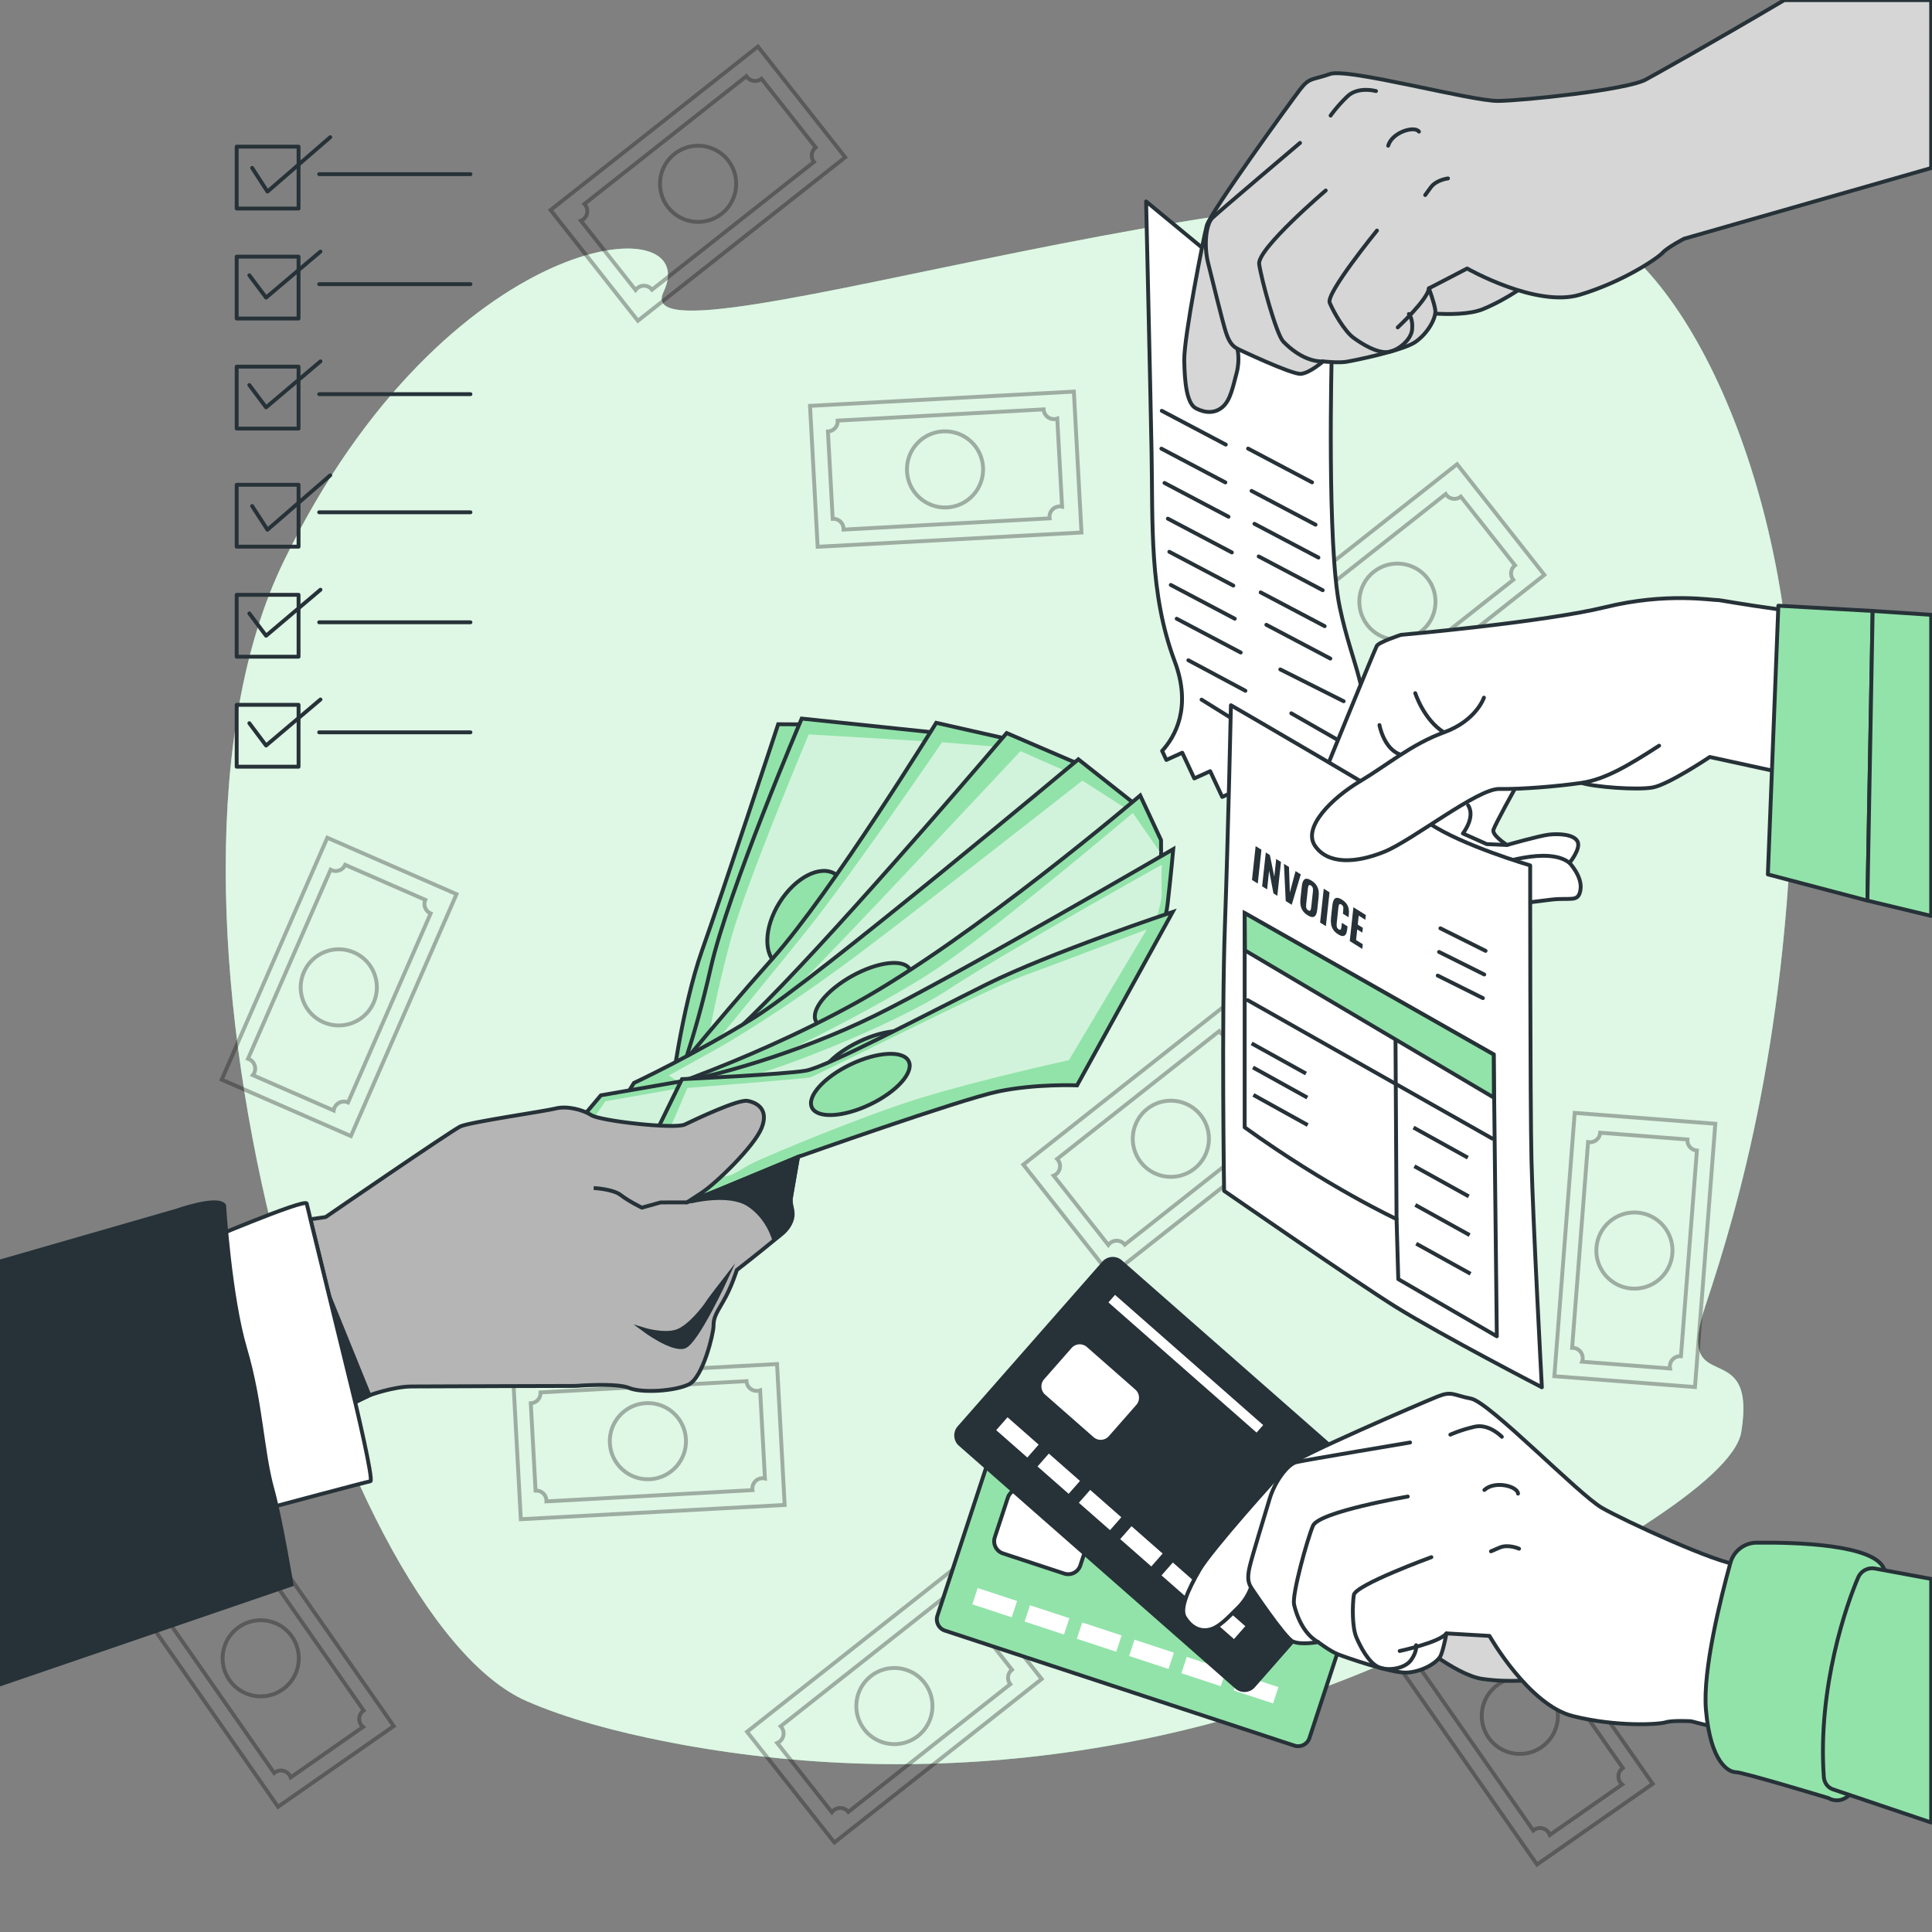 <svg xmlns="http://www.w3.org/2000/svg" xmlns:xlink="http://www.w3.org/1999/xlink" x="0px" y="0px" viewBox="0 0 500 500" style="enable-background:new 0 0 500 500;" xml:space="preserve"><rect x="0" y="0" width="500" height="500" fill="#808080" stroke="none"/><g id="Background_Simple">	<g>		<path style="fill:#92E3A9;" d="M136.399,440.298c10.24,4.438,22.819,7.864,36.362,10.508   c68.012,13.275,138.538,3.363,200.653-27.354c37.763-18.675,75.185-40.175,77.236-52.894c4.201-26.047-17.645-7.562-9.243-32.77   s21.846-70.581,22.687-141.161c0.84-70.581-28.568-131.078-56.296-139.48c-57.137-26.048-247.032,41.172-236.108,18.485   c10.923-22.687-56.296-16.805-98.309,69.74S85.984,418.452,136.399,440.298z"></path>		<path style="opacity:0.7;fill:#FFFFFF;" d="M136.399,440.298c10.24,4.438,22.819,7.864,36.362,10.508   c68.012,13.275,138.538,3.363,200.653-27.354c37.763-18.675,75.185-40.175,77.236-52.894c4.201-26.047-17.645-7.562-9.243-32.77   s21.846-70.581,22.687-141.161c0.84-70.581-28.568-131.078-56.296-139.48c-57.137-26.048-247.032,41.172-236.108,18.485   c10.923-22.687-56.296-16.805-98.309,69.74S85.984,418.452,136.399,440.298z"></path>	</g></g><g id="Money">	<g>		<g style="opacity:0.3;">							<rect x="69.423" y="221.356" transform="matrix(0.916 0.4 -0.4 0.916 109.663 -13.726)" style="fill:none;stroke:#000000;stroke-linecap:round;stroke-miterlimit:10;" width="36.503" height="68.348"></rect>			<path style="fill:none;stroke:#000000;stroke-linecap:round;stroke-miterlimit:10;" d="M85.814,225.201    c-0.085-0.037-0.167-0.079-0.247-0.123l-21.382,48.926c0.087,0.028,0.173,0.06,0.258,0.097c1.354,0.592,1.973,2.17,1.381,3.524    c-0.101,0.231-0.232,0.438-0.384,0.624l20.915,9.14c0.033-0.238,0.096-0.475,0.197-0.706c0.592-1.354,2.17-1.973,3.524-1.381    l21.37-48.9c-1.354-0.592-1.973-2.17-1.381-3.524l-20.728-9.058C88.747,225.175,87.169,225.793,85.814,225.201z M91.622,246.497    c4.989,2.18,7.266,7.992,5.086,12.981c-2.18,4.989-7.992,7.266-12.981,5.086c-4.989-2.18-7.266-7.992-5.086-12.981    C80.821,246.593,86.633,244.316,91.622,246.497z"></path>		</g>		<g style="opacity:0.3;">							<rect x="149.422" y="338.804" transform="matrix(-0.054 -0.999 0.999 -0.054 -195.607 560.739)" style="fill:none;stroke:#000000;stroke-linecap:round;stroke-miterlimit:10;" width="36.503" height="68.348"></rect>			<path style="fill:none;stroke:#000000;stroke-linecap:round;stroke-miterlimit:10;" d="M141.423,388.281    c0.005,0.093,0.005,0.185,0.001,0.276l53.315-2.911c-0.014-0.09-0.024-0.181-0.029-0.274c-0.081-1.476,1.051-2.738,2.527-2.818    c0.251-0.014,0.496,0.01,0.73,0.063l-1.245-22.791c-0.227,0.078-0.467,0.128-0.719,0.142c-1.476,0.081-2.738-1.051-2.818-2.526    l-53.286,2.91c0.081,1.476-1.051,2.738-2.527,2.818l1.233,22.587C140.081,385.674,141.342,386.805,141.423,388.281z     M157.83,373.515c-0.297-5.436,3.869-10.084,9.306-10.381c5.436-0.297,10.084,3.87,10.381,9.306    c0.297,5.436-3.87,10.084-9.306,10.381C162.774,383.118,158.127,378.952,157.83,373.515z"></path>		</g>		<g style="opacity:0.3;">							<rect x="226.32" y="87.306" transform="matrix(-0.054 -0.999 0.999 -0.054 136.608 372.312)" style="fill:none;stroke:#000000;stroke-linecap:round;stroke-miterlimit:10;" width="36.503" height="68.348"></rect>			<path style="fill:none;stroke:#000000;stroke-linecap:round;stroke-miterlimit:10;" d="M218.322,136.783    c0.005,0.093,0.005,0.185,0.001,0.276l53.315-2.911c-0.014-0.09-0.024-0.182-0.029-0.274c-0.081-1.476,1.051-2.738,2.527-2.818    c0.251-0.014,0.496,0.01,0.73,0.063l-1.245-22.791c-0.227,0.077-0.467,0.128-0.719,0.142c-1.476,0.081-2.738-1.05-2.818-2.526    l-53.286,2.91c0.081,1.476-1.051,2.738-2.527,2.818l1.233,22.587C216.979,134.176,218.241,135.307,218.322,136.783z     M234.729,122.017c-0.297-5.436,3.87-10.084,9.306-10.381c5.436-0.297,10.084,3.87,10.381,9.306    c0.297,5.436-3.87,10.084-9.306,10.381C239.673,131.62,235.025,127.454,234.729,122.017z"></path>		</g>		<g style="opacity:0.3;">							<rect x="404.732" y="289.468" transform="matrix(0.997 0.077 -0.077 0.997 26.3 -31.747)" style="fill:none;stroke:#000000;stroke-linecap:round;stroke-miterlimit:10;" width="36.503" height="68.348"></rect>			<path style="fill:none;stroke:#000000;stroke-linecap:round;stroke-miterlimit:10;" d="M411.268,295.607    c-0.093-0.007-0.184-0.019-0.274-0.035l-4.13,53.234c0.091-0.002,0.183,0,0.276,0.007c1.474,0.114,2.576,1.402,2.461,2.875    c-0.02,0.251-0.075,0.49-0.158,0.715l22.757,1.766c-0.047-0.235-0.065-0.48-0.046-0.731c0.114-1.474,1.402-2.576,2.875-2.461    l4.128-53.206c-1.474-0.114-2.576-1.402-2.461-2.875l-22.553-1.75C414.029,294.619,412.741,295.721,411.268,295.607z     M423.746,313.814c5.428,0.421,9.487,5.163,9.066,10.591c-0.421,5.428-5.163,9.487-10.591,9.066    c-5.428-0.421-9.487-5.163-9.066-10.591C413.576,317.452,418.318,313.393,423.746,313.814z"></path>		</g>		<g style="opacity:0.3;">							<rect x="343.397" y="121.539" transform="matrix(0.619 0.785 -0.785 0.619 259.935 -224.669)" style="fill:none;stroke:#000000;stroke-linecap:round;stroke-miterlimit:10;" width="36.503" height="68.348"></rect>			<path style="fill:none;stroke:#000000;stroke-linecap:round;stroke-miterlimit:10;" d="M374.307,128.09    c-0.058-0.073-0.111-0.148-0.159-0.225l-41.922,33.067c0.063,0.065,0.124,0.134,0.182,0.208c0.915,1.16,0.717,2.843-0.444,3.759    c-0.198,0.156-0.411,0.277-0.633,0.369l14.136,17.921c0.141-0.194,0.309-0.374,0.506-0.53c1.161-0.915,2.844-0.717,3.759,0.444    l41.9-33.05c-0.915-1.161-0.717-2.843,0.444-3.759l-14.009-17.76C376.905,129.449,375.222,129.25,374.307,128.09z     M369.389,149.607c3.372,4.275,2.64,10.473-1.635,13.845c-4.275,3.372-10.474,2.64-13.845-1.635s-2.64-10.473,1.635-13.845    C359.818,144.601,366.017,145.333,369.389,149.607z"></path>		</g>		<g style="opacity:0.3;">							<rect x="162.412" y="13.398" transform="matrix(0.619 0.785 -0.785 0.619 106.129 -123.737)" style="fill:none;stroke:#000000;stroke-linecap:round;stroke-miterlimit:10;" width="36.503" height="68.348"></rect>			<path style="fill:none;stroke:#000000;stroke-linecap:round;stroke-miterlimit:10;" d="M193.322,19.949    c-0.058-0.073-0.111-0.148-0.16-0.225L151.24,52.792c0.063,0.065,0.124,0.135,0.182,0.208c0.915,1.16,0.717,2.843-0.444,3.759    c-0.198,0.156-0.411,0.277-0.633,0.369l14.136,17.921c0.141-0.194,0.309-0.374,0.506-0.53c1.161-0.915,2.844-0.717,3.759,0.444    l41.9-33.05c-0.915-1.161-0.717-2.844,0.444-3.759l-14.009-17.761C195.92,21.309,194.237,21.11,193.322,19.949z M188.404,41.467    c3.372,4.275,2.64,10.474-1.635,13.845s-10.473,2.64-13.845-1.635c-3.372-4.275-2.64-10.474,1.635-13.845    S185.032,37.192,188.404,41.467z"></path>		</g>		<g style="opacity:0.3;">							<rect x="284.761" y="260.538" transform="matrix(0.619 0.785 -0.785 0.619 346.748 -125.715)" style="fill:none;stroke:#000000;stroke-linecap:round;stroke-miterlimit:10;" width="36.503" height="68.348"></rect>			<path style="fill:none;stroke:#000000;stroke-linecap:round;stroke-miterlimit:10;" d="M315.671,267.089    c-0.058-0.073-0.111-0.148-0.16-0.225l-41.922,33.067c0.063,0.065,0.124,0.134,0.182,0.208c0.915,1.161,0.717,2.843-0.444,3.759    c-0.198,0.156-0.411,0.277-0.633,0.369l14.136,17.921c0.141-0.194,0.309-0.374,0.506-0.53c1.161-0.915,2.844-0.717,3.759,0.444    l41.9-33.05c-0.915-1.16-0.717-2.843,0.444-3.759l-14.009-17.761C318.269,268.448,316.586,268.25,315.671,267.089z     M310.753,288.607c3.372,4.275,2.64,10.473-1.635,13.845c-4.275,3.372-10.474,2.64-13.845-1.635s-2.64-10.474,1.635-13.845    C301.182,283.6,307.381,284.332,310.753,288.607z"></path>		</g>		<g style="opacity:0.3;">							<rect x="213.216" y="407.355" transform="matrix(0.619 0.785 -0.785 0.619 434.783 -13.65)" style="fill:none;stroke:#000000;stroke-linecap:round;stroke-miterlimit:10;" width="36.503" height="68.348"></rect>			<path style="fill:none;stroke:#000000;stroke-linecap:round;stroke-miterlimit:10;" d="M244.126,413.906    c-0.058-0.073-0.111-0.148-0.16-0.225l-41.922,33.067c0.063,0.065,0.124,0.135,0.182,0.208c0.915,1.161,0.717,2.844-0.444,3.759    c-0.198,0.156-0.411,0.277-0.633,0.369l14.136,17.921c0.141-0.194,0.309-0.374,0.506-0.529c1.16-0.915,2.843-0.717,3.759,0.444    l41.9-33.05c-0.915-1.16-0.717-2.843,0.444-3.759l-14.009-17.76C246.725,415.265,245.042,415.066,244.126,413.906z     M239.208,435.424c3.372,4.275,2.64,10.473-1.635,13.845c-4.275,3.372-10.473,2.64-13.845-1.635    c-3.372-4.275-2.64-10.474,1.635-13.845C229.638,430.417,235.836,431.149,239.208,435.424z"></path>		</g>		<g style="opacity:0.3;">							<rect x="375.077" y="409.88" transform="matrix(0.82 -0.572 0.572 0.82 -183.331 304.931)" style="fill:none;stroke:#000000;stroke-linecap:round;stroke-miterlimit:10;" width="36.503" height="68.348"></rect>			<path style="fill:none;stroke:#000000;stroke-linecap:round;stroke-miterlimit:10;" d="M366.496,429.797    c-0.076,0.053-0.154,0.102-0.234,0.146l30.551,43.79c0.069-0.059,0.142-0.116,0.218-0.169c1.212-0.846,2.881-0.549,3.726,0.664    c0.144,0.206,0.252,0.427,0.331,0.653l18.719-13.06c-0.186-0.152-0.355-0.33-0.499-0.536c-0.846-1.212-0.549-2.881,0.664-3.726    l-30.535-43.767c-1.212,0.846-2.881,0.549-3.726-0.664l-18.552,12.943C368.005,427.283,367.708,428.951,366.496,429.797z     M387.688,435.969c4.465-3.115,10.61-2.021,13.725,2.444c3.115,4.465,2.021,10.61-2.444,13.726    c-4.465,3.115-10.61,2.021-13.726-2.444C382.129,445.229,383.223,439.084,387.688,435.969z"></path>		</g>		<g style="opacity:0.3;">							<rect x="49.217" y="394.994" transform="matrix(0.82 -0.572 0.572 0.82 -233.427 115.801)" style="fill:none;stroke:#000000;stroke-linecap:round;stroke-miterlimit:10;" width="36.503" height="68.348"></rect>			<path style="fill:none;stroke:#000000;stroke-linecap:round;stroke-miterlimit:10;" d="M40.636,414.912    c-0.076,0.053-0.154,0.102-0.234,0.146l30.551,43.79c0.069-0.059,0.142-0.116,0.218-0.169c1.212-0.846,2.881-0.549,3.726,0.664    c0.144,0.206,0.252,0.427,0.331,0.653l18.719-13.06c-0.185-0.152-0.355-0.33-0.499-0.536c-0.846-1.212-0.549-2.881,0.664-3.726    l-30.535-43.767c-1.212,0.846-2.881,0.549-3.726-0.664L41.3,411.185C42.146,412.397,41.848,414.066,40.636,414.912z     M61.828,421.083c4.465-3.115,10.61-2.021,13.726,2.444c3.115,4.465,2.021,10.61-2.444,13.725    c-4.465,3.115-10.61,2.021-13.726-2.444C56.269,430.344,57.363,424.199,61.828,421.083z"></path>		</g>	</g></g><g id="List">	<g>		<g>			<g>				<g>											<rect x="61.252" y="94.893" style="fill:none;stroke:#263238;stroke-linecap:round;stroke-linejoin:round;stroke-miterlimit:10;" width="16.015" height="16.015"></rect>											<line style="fill:#FFFFFF;stroke:#263238;stroke-linecap:round;stroke-linejoin:round;stroke-miterlimit:10;" x1="82.605" y1="102.011" x2="121.751" y2="102.011"></line>				</g>				<g>											<rect x="61.252" y="66.423" style="fill:none;stroke:#263238;stroke-linecap:round;stroke-linejoin:round;stroke-miterlimit:10;" width="16.015" height="16.015"></rect>											<line style="fill:#FFFFFF;stroke:#263238;stroke-linecap:round;stroke-linejoin:round;stroke-miterlimit:10;" x1="82.605" y1="73.54" x2="121.751" y2="73.54"></line>				</g>				<g>											<rect x="61.252" y="37.952" style="fill:none;stroke:#263238;stroke-linecap:round;stroke-linejoin:round;stroke-miterlimit:10;" width="16.015" height="16.014"></rect>											<line style="fill:#FFFFFF;stroke:#263238;stroke-linecap:round;stroke-linejoin:round;stroke-miterlimit:10;" x1="82.605" y1="45.07" x2="121.751" y2="45.07"></line>				</g>				<polyline style="fill:none;stroke:#263238;stroke-linecap:round;stroke-linejoin:round;stroke-miterlimit:10;" points="     65.25,43.446 69.22,49.583 85.464,35.505     "></polyline>				<polyline style="fill:none;stroke:#263238;stroke-linecap:round;stroke-linejoin:round;stroke-miterlimit:10;" points="     64.528,71.242 68.859,77.017 82.938,65.105     "></polyline>				<polyline style="fill:none;stroke:#263238;stroke-linecap:round;stroke-linejoin:round;stroke-miterlimit:10;" points="     64.528,99.652 68.859,105.427 82.938,93.515     "></polyline>			</g>		</g>		<g>			<g>				<g>											<rect x="61.252" y="182.406" style="fill:none;stroke:#263238;stroke-linecap:round;stroke-linejoin:round;stroke-miterlimit:10;" width="16.015" height="16.014"></rect>											<line style="fill:#FFFFFF;stroke:#263238;stroke-linecap:round;stroke-linejoin:round;stroke-miterlimit:10;" x1="82.605" y1="189.523" x2="121.751" y2="189.523"></line>				</g>				<g>											<rect x="61.252" y="153.935" style="fill:none;stroke:#263238;stroke-linecap:round;stroke-linejoin:round;stroke-miterlimit:10;" width="16.015" height="16.014"></rect>											<line style="fill:#FFFFFF;stroke:#263238;stroke-linecap:round;stroke-linejoin:round;stroke-miterlimit:10;" x1="82.605" y1="161.053" x2="121.751" y2="161.053"></line>				</g>				<g>											<rect x="61.252" y="125.465" style="fill:none;stroke:#263238;stroke-linecap:round;stroke-linejoin:round;stroke-miterlimit:10;" width="16.015" height="16.015"></rect>											<line style="fill:#FFFFFF;stroke:#263238;stroke-linecap:round;stroke-linejoin:round;stroke-miterlimit:10;" x1="82.605" y1="132.582" x2="121.751" y2="132.582"></line>				</g>				<polyline style="fill:none;stroke:#263238;stroke-linecap:round;stroke-linejoin:round;stroke-miterlimit:10;" points="     65.25,130.959 69.22,137.095 85.464,123.017     "></polyline>				<polyline style="fill:none;stroke:#263238;stroke-linecap:round;stroke-linejoin:round;stroke-miterlimit:10;" points="     64.528,158.754 68.859,164.53 82.938,152.617     "></polyline>				<polyline style="fill:none;stroke:#263238;stroke-linecap:round;stroke-linejoin:round;stroke-miterlimit:10;" points="     64.528,187.164 68.859,192.94 82.938,181.027     "></polyline>			</g>		</g>	</g></g><g id="Hand_4">	<g>		<g>			<path style="fill:#92E3A9;stroke:#263238;stroke-linecap:round;stroke-linejoin:round;stroke-miterlimit:10;" d="M335.015,451.77    l-90.466-29.767c-1.605-0.528-2.478-2.257-1.95-3.862l17.743-53.922c0.528-1.605,2.257-2.478,3.862-1.95l90.466,29.767    c1.605,0.528,2.478,2.258,1.95,3.863l-17.743,53.922C338.349,451.425,336.62,452.298,335.015,451.77z"></path>							<rect x="252.222" y="412.39" transform="matrix(0.95 0.313 -0.313 0.95 142.495 -59.738)" style="fill:#FFFFFF;" width="10.728" height="4.439"></rect>							<rect x="265.75" y="416.842" transform="matrix(0.95 0.313 -0.313 0.95 144.565 -63.743)" style="fill:#FFFFFF;" width="10.728" height="4.439"></rect>							<rect x="279.278" y="421.293" transform="matrix(0.95 0.313 -0.313 0.95 146.629 -67.748)" style="fill:#FFFFFF;" width="10.728" height="4.439"></rect>							<rect x="292.806" y="425.744" transform="matrix(0.95 0.313 -0.313 0.95 148.703 -71.754)" style="fill:#FFFFFF;" width="10.728" height="4.439"></rect>							<rect x="306.335" y="430.196" transform="matrix(0.95 0.313 -0.313 0.95 150.773 -75.76)" style="fill:#FFFFFF;" width="10.727" height="4.439"></rect>							<rect x="319.863" y="434.647" transform="matrix(0.95 0.313 -0.313 0.95 152.838 -79.764)" style="fill:#FFFFFF;" width="10.728" height="4.439"></rect>			<path style="fill:#263238;stroke:#263238;stroke-miterlimit:10;" d="M346.808,402.613c-1.054,3.202-4.504,4.944-7.706,3.89    c-3.202-1.054-4.944-4.503-3.89-7.706c1.054-3.202,4.503-4.944,7.705-3.89C346.12,395.961,347.862,399.411,346.808,402.613z"></path>			<path style="fill:#FFFFFF;stroke:#263238;stroke-miterlimit:10;" d="M275.414,407.236l-15.849-5.215    c-1.737-0.571-2.681-2.442-2.11-4.179l3.365-10.227c0.571-1.737,2.442-2.681,4.179-2.11l15.848,5.215    c1.737,0.571,2.681,2.442,2.11,4.179l-3.365,10.227C279.022,406.863,277.151,407.807,275.414,407.236z"></path>							<rect x="264.681" y="378.68" transform="matrix(0.95 0.313 -0.313 0.95 133.304 -71.669)" style="fill:#263238;stroke:#263238;stroke-miterlimit:10;" width="51.048" height="2.589"></rect>		</g>		<g>			<path style="fill:#263238;stroke:#263238;stroke-miterlimit:10;" d="M320.043,436.642l-71.55-62.856    c-1.27-1.115-1.395-3.048-0.279-4.318l37.465-42.647c1.115-1.27,3.048-1.395,4.318-0.279l71.549,62.856    c1.27,1.115,1.395,3.048,0.279,4.318l-37.465,42.647C323.245,437.632,321.312,437.757,320.043,436.642z"></path>							<rect x="258.021" y="369.877" transform="matrix(0.751 0.66 -0.66 0.751 311.092 -81.281)" style="fill:#FFFFFF;" width="10.728" height="4.439"></rect>							<rect x="268.72" y="379.276" transform="matrix(0.751 0.66 -0.66 0.751 319.954 -86.005)" style="fill:#FFFFFF;" width="10.727" height="4.439"></rect>							<rect x="279.42" y="388.676" transform="matrix(0.751 0.66 -0.66 0.751 328.822 -90.728)" style="fill:#FFFFFF;" width="10.728" height="4.439"></rect>							<rect x="290.119" y="398.075" transform="matrix(0.751 0.66 -0.66 0.751 337.683 -95.452)" style="fill:#FFFFFF;" width="10.727" height="4.439"></rect>							<rect x="300.819" y="407.474" transform="matrix(0.751 0.66 -0.66 0.751 346.548 -100.176)" style="fill:#FFFFFF;" width="10.727" height="4.439"></rect>							<rect x="311.518" y="416.874" transform="matrix(0.751 0.66 -0.66 0.751 355.413 -104.9)" style="fill:#FFFFFF;" width="10.728" height="4.439"></rect>			<path style="fill:#263238;stroke:#263238;stroke-miterlimit:10;" d="M350.166,396.045c-2.225,2.533-6.081,2.782-8.614,0.557    c-2.533-2.225-2.782-6.081-0.557-8.614c2.225-2.532,6.081-2.782,8.614-0.557C352.142,389.656,352.391,393.513,350.166,396.045z"></path>			<path style="fill:#FFFFFF;stroke:#263238;stroke-miterlimit:10;" d="M282.677,372.304l-12.535-11.012    c-1.373-1.207-1.509-3.298-0.302-4.671l7.105-8.088c1.206-1.373,3.298-1.509,4.671-0.302l12.535,11.011    c1.373,1.207,1.509,3.298,0.302,4.672l-7.105,8.088C286.142,373.375,284.051,373.51,282.677,372.304z"></path>							<rect x="281.449" y="351.731" transform="matrix(0.751 0.66 -0.66 0.751 309.344 -114.792)" style="fill:#FFFFFF;" width="51.048" height="2.589"></rect>		</g>		<g>			<path style="fill:#D6D6D6;stroke:#263238;stroke-linecap:round;stroke-linejoin:round;stroke-miterlimit:10;" d="M365.157,423.72    c0,0,11.339,9.742,18.484,10.783c7.145,1.041,13.774,0.172,13.774,0.172l-8.534-14.905l-16.896-0.353L365.157,423.72z"></path>			<path style="fill:#FFFFFF;stroke:#263238;stroke-linecap:round;stroke-linejoin:round;stroke-miterlimit:10;" d="    M487.627,406.139c-19.134-1.009-34.943-1.003-37.548-1.154c-5.678-0.329-29.579-11.356-35.516-14.768    c-5.937-3.412-29.091-27.323-33.858-28.257c-4.766-0.934-4.921-2.038-8.735-0.507c-3.814,1.532-36.172,15.431-38.726,17.913    c-2.554,2.481-19.892,21.853-22.816,26.942c-2.924,5.089-5.181,9.998-3.779,12.27c1.402,2.273,3.51,3.71,6.168,3.206    c2.659-0.503,5.007-3.215,7.561-5.697c2.554-2.481,3.374-5.282,3.374-5.282s8.668,12.992,10.801,13.992    c2.133,1,6.564,0.162,6.564,0.162s3.149,2.374,5.076,3.143c1.927,0.769,13.954,4.972,17.91,4.763    c3.956-0.209,8.039-2.601,8.808-4.529c0.769-1.928,1.421-5.615,1.421-5.615l11.137,0.646c0,0,10.137,17.898,21.584,20.753    c11.447,2.855,22.224,2.165,24.009,1.612c1.785-0.554,6.589-0.275,6.589-0.275l31.948,8.135L487.627,406.139z"></path>			<path style="fill:none;stroke:#263238;stroke-linecap:round;stroke-linejoin:round;stroke-miterlimit:10;" d="M370.437,402.996    c0,0-19.698,7.184-20.069,9.792c-0.37,2.608-0.481,8.298,0.677,10.995c1.158,2.696,3.139,6.317,5.478,7.548    c2.339,1.231,6.975,0.624,8.643-1.69c1.668-2.313,1.32-3.867,1.32-3.867"></path>			<path style="fill:none;stroke:#263238;stroke-linecap:round;stroke-linejoin:round;stroke-miterlimit:10;" d="M362.236,427.28    c0,0,10.428-2.244,12.096-4.557"></path>			<path style="fill:none;stroke:#263238;stroke-linecap:round;stroke-linejoin:round;stroke-miterlimit:10;" d="M364.335,387.304    c0,0-23.015,3.924-24.541,7.561c-1.525,3.637-5.406,17.654-4.903,20.312c0,0,1.342,7.089,6.225,9.783"></path>			<path style="fill:none;stroke:#263238;stroke-linecap:round;stroke-linejoin:round;stroke-miterlimit:10;" d="M364.927,373.316    c0,0-27.215,4.557-29.437,5.086c-2.222,0.528-5.545,4.937-6.903,9.46c-1.358,4.523-4.599,15.071-5.188,17.666    c-0.589,2.595-0.446,3.918,0.351,5.279"></path>			<path style="fill:none;stroke:#263238;stroke-linecap:round;stroke-linejoin:round;stroke-miterlimit:10;" d="M388.677,371.844    c0,0-3.304-3.478-7.08-2.602c-3.776,0.877-6.254,2.048-6.254,2.048"></path>			<path style="fill:none;stroke:#263238;stroke-linecap:round;stroke-linejoin:round;stroke-miterlimit:10;" d="M392.864,386.548    c-0.136-1.918-6.004-3.453-8.71-0.943"></path>			<path style="fill:none;stroke:#263238;stroke-linecap:round;stroke-linejoin:round;stroke-miterlimit:10;" d="M393.133,400.806    c0,0-2.776-1.256-5.023-0.291s-2.247,0.965-2.247,0.965"></path>		</g>		<g>			<path style="fill:#92E3A9;stroke:#263238;stroke-linecap:round;stroke-linejoin:round;stroke-miterlimit:10;" d="    M454.569,399.245c-3.154,0.038-5.893,2.154-6.734,5.195c-2.491,9.005-7.225,27.849-6.335,38.09    c1.198,13.781,5.943,16.106,7.74,16.106c1.798,0,23.949,6.695,23.949,6.695s7.048,4.673,10.043-12.103    c2.996-16.777,7.379-38.541,4.393-47.089C485.365,399.666,464.544,399.126,454.569,399.245z"></path>			<path style="fill:#92E3A9;stroke:#263238;stroke-linecap:round;stroke-linejoin:round;stroke-miterlimit:10;" d="M499.788,408.62    l-14.572-2.69c-1.8-0.332-3.588,0.617-4.317,2.297c-2.868,6.606-10.542,28.263-8.895,51.647c0.102,1.453,0.973,2.739,2.353,3.205    l25.431,8.583V408.62z"></path>		</g>	</g></g><g id="Hand_2">	<g>		<path style="fill:#D6D6D6;stroke:#263238;stroke-linecap:round;stroke-linejoin:round;stroke-miterlimit:10;" d="M362.421,80.175   c0,0,14.726,2.574,21.399-0.186c6.672-2.759,11.925-6.896,11.925-6.896l-14.956-8.445l-14.7,8.337L362.421,80.175z"></path>		<path style="fill:#FFFFFF;stroke:#263238;stroke-linecap:round;stroke-linejoin:round;stroke-miterlimit:10;" d="M300.759,194.328   l1.095,2.342l4.116-1.868l3.109,6.652l4.116-1.868l3.111,6.653l4.116-1.868l3.11,6.653l4.116-1.868l3.107,6.651l4.116-1.868   l3.111,6.653l4.117-1.867l2.886,6.172c3.392-6.274,8.153-17.012,8.718-28.682c0.888-18.345-3.607-23.212-6.973-39.05   c-3.367-15.838-2.082-65.35-2.082-65.35l-48.037-39.682c0,0,1.062,46.167,1.413,64.881c0.351,18.714-0.637,36.49,5.976,54.105   C308.511,183.141,304.049,190.722,300.759,194.328z"></path>		<g>							<line style="fill:#FFFFFF;stroke:#263238;stroke-linecap:round;stroke-linejoin:round;stroke-miterlimit:10;" x1="300.67" y1="106.321" x2="317.235" y2="115.063"></line>							<line style="fill:#FFFFFF;stroke:#263238;stroke-linecap:round;stroke-linejoin:round;stroke-miterlimit:10;" x1="322.999" y1="116.091" x2="339.564" y2="124.832"></line>							<line style="fill:#FFFFFF;stroke:#263238;stroke-linecap:round;stroke-linejoin:round;stroke-miterlimit:10;" x1="323.901" y1="127.045" x2="340.466" y2="135.786"></line>							<line style="fill:#FFFFFF;stroke:#263238;stroke-linecap:round;stroke-linejoin:round;stroke-miterlimit:10;" x1="324.644" y1="135.557" x2="341.209" y2="144.299"></line>							<line style="fill:#FFFFFF;stroke:#263238;stroke-linecap:round;stroke-linejoin:round;stroke-miterlimit:10;" x1="325.751" y1="144.006" x2="342.316" y2="152.747"></line>							<line style="fill:#FFFFFF;stroke:#263238;stroke-linecap:round;stroke-linejoin:round;stroke-miterlimit:10;" x1="326.257" y1="153.311" x2="342.822" y2="162.053"></line>							<line style="fill:#FFFFFF;stroke:#263238;stroke-linecap:round;stroke-linejoin:round;stroke-miterlimit:10;" x1="327.728" y1="161.695" x2="344.293" y2="170.437"></line>							<line style="fill:#FFFFFF;stroke:#263238;stroke-linecap:round;stroke-linejoin:round;stroke-miterlimit:10;" x1="331.342" y1="173.247" x2="347.735" y2="181.482"></line>							<line style="fill:#FFFFFF;stroke:#263238;stroke-linecap:round;stroke-linejoin:round;stroke-miterlimit:10;" x1="334.183" y1="184.602" x2="347.964" y2="192.493"></line>							<line style="fill:#FFFFFF;stroke:#263238;stroke-linecap:round;stroke-linejoin:round;stroke-miterlimit:10;" x1="333.862" y1="195.239" x2="347.387" y2="204.245"></line>							<line style="fill:#FFFFFF;stroke:#263238;stroke-linecap:round;stroke-linejoin:round;stroke-miterlimit:10;" x1="300.563" y1="116.11" x2="317.128" y2="124.852"></line>							<line style="fill:#FFFFFF;stroke:#263238;stroke-linecap:round;stroke-linejoin:round;stroke-miterlimit:10;" x1="301.37" y1="124.987" x2="317.935" y2="133.729"></line>							<line style="fill:#FFFFFF;stroke:#263238;stroke-linecap:round;stroke-linejoin:round;stroke-miterlimit:10;" x1="302.24" y1="134.229" x2="318.805" y2="142.97"></line>							<line style="fill:#FFFFFF;stroke:#263238;stroke-linecap:round;stroke-linejoin:round;stroke-miterlimit:10;" x1="302.618" y1="142.805" x2="319.183" y2="151.546"></line>							<line style="fill:#FFFFFF;stroke:#263238;stroke-linecap:round;stroke-linejoin:round;stroke-miterlimit:10;" x1="302.996" y1="151.381" x2="319.561" y2="160.123"></line>							<line style="fill:#FFFFFF;stroke:#263238;stroke-linecap:round;stroke-linejoin:round;stroke-miterlimit:10;" x1="304.531" y1="160.13" x2="321.096" y2="168.872"></line>							<line style="fill:#FFFFFF;stroke:#263238;stroke-linecap:round;stroke-linejoin:round;stroke-miterlimit:10;" x1="307.544" y1="170.875" x2="322.315" y2="178.772"></line>							<line style="fill:#FFFFFF;stroke:#263238;stroke-linecap:round;stroke-linejoin:round;stroke-miterlimit:10;" x1="310.962" y1="181.064" x2="322.29" y2="188.122"></line>		</g>		<path style="fill:#D6D6D6;stroke:#263238;stroke-linecap:round;stroke-linejoin:round;stroke-miterlimit:10;" d="M499.788,0.027   h-38.029c-18.275,10.798-34.601,19.927-35.941,20.622c-5.048,2.62-31.226,5.367-38.073,5.471   c-6.847,0.104-38.972-8.604-43.546-6.969c-4.573,1.635-5.271,0.765-7.766,4.031c-2.494,3.267-23.193,31.759-24.12,35.197   c-0.926,3.438-5.919,28.952-5.83,34.821c0.089,5.869,0.66,11.241,3.027,12.477c2.367,1.236,4.913,1.393,6.94-0.399   c2.027-1.792,2.658-5.324,3.584-8.762c0.926-3.438,0.198-6.265,0.198-6.265s14.093,6.732,16.438,6.501   c2.344-0.231,5.723-3.218,5.723-3.218s3.92,0.43,5.97,0.105c2.05-0.325,14.534-2.863,17.827-5.065   c3.293-2.202,5.578-6.346,5.253-8.396c-0.325-2.05-1.65-5.552-1.65-5.552l9.901-5.14c0,0,17.864,10.197,29.161,6.796   c11.297-3.4,20.206-9.504,21.456-10.893c1.251-1.389,5.522-3.606,5.522-3.606l63.952-18.298V0.027z"></path>		<path style="fill:none;stroke:#263238;stroke-linecap:round;stroke-linejoin:round;stroke-miterlimit:10;" d="M356.361,59.666   c0,0-13.254,16.247-12.239,18.677c1.015,2.431,3.83,7.377,6.204,9.102c2.374,1.725,5.928,3.823,8.568,3.685   c2.639-0.138,6.313-3.031,6.564-5.872c0.25-2.841-0.844-3.999-0.844-3.999"></path>		<path style="fill:none;stroke:#263238;stroke-linecap:round;stroke-linejoin:round;stroke-miterlimit:10;" d="M361.732,84.729   c0,0,7.814-7.261,8.065-10.102"></path>		<path style="fill:none;stroke:#263238;stroke-linecap:round;stroke-linejoin:round;stroke-miterlimit:10;" d="M343.093,49.302   c0,0-17.772,15.141-17.223,19.047c0.549,3.905,4.382,17.935,6.174,19.963c0,0,4.778,5.406,10.352,5.223"></path>		<path style="fill:none;stroke:#263238;stroke-linecap:round;stroke-linejoin:round;stroke-miterlimit:10;" d="M336.448,36.978   c0,0-21.057,17.833-22.696,19.424c-1.639,1.59-2.24,7.078-1.095,11.659c1.146,4.581,3.755,15.303,4.576,17.835   c0.821,2.531,1.62,3.595,3.001,4.357"></path>		<path style="fill:none;stroke:#263238;stroke-linecap:round;stroke-linejoin:round;stroke-miterlimit:10;" d="M356.105,23.569   c0,0-4.618-1.3-7.415,1.385c-2.796,2.684-4.327,4.958-4.327,4.958"></path>		<path style="fill:none;stroke:#263238;stroke-linecap:round;stroke-linejoin:round;stroke-miterlimit:10;" d="M367.223,34.064   c-1.098-1.578-6.925,0.103-7.967,3.643"></path>		<path style="fill:none;stroke:#263238;stroke-linecap:round;stroke-linejoin:round;stroke-miterlimit:10;" d="M374.745,46.179   c0,0-3.028,0.34-4.465,2.318c-1.438,1.979-1.438,1.979-1.438,1.979"></path>	</g></g><g id="Hand_3">	<g>		<path style="fill:#FFFFFF;stroke:#263238;stroke-linecap:round;stroke-linejoin:round;stroke-miterlimit:10;" d="M499.788,161.813   c-32.751-2.339-54.496-6.506-54.913-6.492c-1.706,0.058-13.527-2.091-29.421,1.811c-15.895,3.903-52.861,7.16-52.861,7.16   s-5.715,1.851-6.283,2.875c-0.568,1.024-14.346,34.898-16.249,39.534c-1.903,4.636-1.674,8.447,0.261,12.199   c1.935,3.753,11.863,10.602,17.524,16.088c5.661,5.486,9.36,10.887,11.947,8.64c2.587-2.248,1.874-6.996,1.874-6.996   s24.909-3.253,29.914-3.823c5.005-0.571,6.911,0.822,7.449-2.563c0.539-3.384-2.847-6.938-2.847-6.938s3.041-3.67,2.074-5.546   c-0.968-1.876-4.892-2.045-7.394-1.76c-2.502,0.285-10.862,2.678-10.862,2.678s-3.954-2.529-3.499-3.951   c0.454-1.422,5.569-10.638,5.569-10.638s2.758-0.143,6.853-0.884c4.095-0.741,7.279-1.652,10.379-0.602   c3.1,1.051,14.333,1.928,18.428,1.186c4.095-0.741,14.756-7.883,14.756-7.883l57.302,12.475V161.813z"></path>		<polygon style="fill:#92E3A9;stroke:#263238;stroke-linecap:round;stroke-linejoin:round;stroke-miterlimit:10;" points="   460.237,156.754 457.526,226.294 483.284,233.072 484.64,158.11   "></polygon>		<polygon style="fill:#92E3A9;stroke:#263238;stroke-linecap:round;stroke-linejoin:round;stroke-miterlimit:10;" points="   499.788,159.114 484.64,158.11 483.284,233.072 499.788,237.037   "></polygon>		<path style="fill:none;stroke:#263238;stroke-linecap:round;stroke-linejoin:round;stroke-miterlimit:10;" d="M366.268,179.391   c0,0,2.193,6.909,7.426,10.149"></path>		<path style="fill:none;stroke:#263238;stroke-linecap:round;stroke-linejoin:round;stroke-miterlimit:10;" d="M357.001,187.642   c0,0,1.055,5.943,5.179,7.562"></path>		<path style="fill:none;stroke:#263238;stroke-linecap:round;stroke-linejoin:round;stroke-miterlimit:10;" d="M360.939,220.968   l-0.227,2.218c0,0,8.704,4.831,10.954,13.446"></path>		<path style="fill:none;stroke:#263238;stroke-linecap:round;stroke-linejoin:round;stroke-miterlimit:10;" d="M367.763,217.724   l4.893,5.06c0,0,10.523,2.157,12.513,1.587c1.99-0.57,15.439-5.495,21.014-1.061"></path>		<path style="fill:none;stroke:#263238;stroke-linecap:round;stroke-linejoin:round;stroke-miterlimit:10;" d="M390.001,218.681   l-5.233-0.225l-6.172-2.756c0,0,3.325-4.182,1.362-7.28"></path>		<path style="fill:none;stroke:#263238;stroke-linecap:round;stroke-linejoin:round;stroke-miterlimit:10;" d="M385.169,224.37   c0,0,6.313-0.514,7.566,3.864c1.253,4.379-1.476,6.882-1.476,6.882"></path>		<path style="fill:#FFFFFF;stroke:#263238;stroke-linecap:round;stroke-linejoin:round;stroke-miterlimit:10;" d="M318.563,182.517   c0,0,42.945,24.855,51.329,30.552s26.117,10.897,26.117,10.897s-0.022,60.962,0.338,76.346c0.36,15.384,2.687,58.714,2.687,58.714   s-25.636-13.257-37.807-20.806c-9.647-5.984-44.434-30.03-44.434-30.03s-0.664-44.02,0.215-68.654   C317.815,216.885,318.563,182.517,318.563,182.517z"></path>		<g>			<g>				<path style="fill:#263238;" d="M324.012,227.732l0.947-8.756l1.496,0.936l-0.947,8.756L324.012,227.732z"></path>				<path style="fill:#263238;" d="M326.64,229.375l0.947-8.756l1.049,0.656l1.149,5.589l0.493-4.562l1.241,0.776l-0.947,8.756     l-1.004-0.628l-1.119-5.87l-0.524,4.843L326.64,229.375z"></path>				<path style="fill:#263238;" d="M332.744,233.192l-0.458-9.634l1.305,0.816l0.221,6.601l1.476-5.54l1.359,0.85l-2.352,7.877     L332.744,233.192z"></path>				<path style="fill:#263238;" d="M338.415,236.865c-0.541-0.339-0.958-0.722-1.249-1.15c-0.291-0.429-0.482-0.9-0.573-1.414     c-0.091-0.514-0.103-1.071-0.039-1.669l0.353-3.265c0.065-0.598,0.188-1.067,0.371-1.407c0.183-0.34,0.444-0.522,0.785-0.548     c0.34-0.026,0.781,0.131,1.323,0.469c0.547,0.342,0.968,0.727,1.263,1.153c0.295,0.427,0.488,0.893,0.579,1.401     c0.091,0.507,0.105,1.06,0.04,1.658l-0.353,3.265c-0.065,0.598-0.189,1.069-0.372,1.412c-0.183,0.343-0.447,0.53-0.791,0.561     C339.408,237.363,338.963,237.207,338.415,236.865z M338.554,235.579c0.194,0.122,0.343,0.159,0.446,0.111     c0.102-0.047,0.178-0.15,0.228-0.308c0.049-0.157,0.085-0.337,0.107-0.539l0.448-4.14c0.022-0.201,0.027-0.398,0.015-0.59     c-0.012-0.192-0.058-0.369-0.137-0.53c-0.08-0.161-0.217-0.303-0.412-0.425c-0.183-0.114-0.325-0.147-0.428-0.1     c-0.103,0.048-0.179,0.148-0.227,0.302c-0.049,0.154-0.085,0.332-0.106,0.534l-0.448,4.14c-0.022,0.202-0.029,0.4-0.02,0.593     c0.008,0.194,0.052,0.372,0.132,0.533C338.231,235.321,338.366,235.461,338.554,235.579z"></path>				<path style="fill:#263238;" d="M341.64,238.754l0.947-8.756l1.497,0.936l-0.947,8.756L341.64,238.754z"></path>				<path style="fill:#263238;" d="M346.307,241.8c-0.547-0.342-0.967-0.736-1.26-1.181c-0.293-0.444-0.48-0.925-0.56-1.441     c-0.08-0.516-0.09-1.062-0.027-1.639l0.34-3.146c0.065-0.605,0.186-1.086,0.361-1.442c0.175-0.356,0.435-0.553,0.78-0.591     c0.345-0.038,0.791,0.114,1.339,0.456c0.529,0.331,0.933,0.695,1.212,1.092c0.279,0.398,0.459,0.826,0.543,1.286     c0.083,0.46,0.098,0.942,0.043,1.446l-0.08,0.735l-1.46-0.913l0.089-0.822c0.022-0.202,0.033-0.396,0.034-0.585     c0.001-0.188-0.033-0.363-0.104-0.527c-0.07-0.163-0.205-0.307-0.406-0.433c-0.201-0.126-0.353-0.159-0.456-0.101     c-0.104,0.058-0.178,0.172-0.222,0.34c-0.044,0.169-0.078,0.365-0.102,0.588l-0.43,3.978c-0.026,0.245-0.033,0.47-0.019,0.675     c0.013,0.205,0.062,0.385,0.146,0.542c0.084,0.156,0.214,0.289,0.39,0.4c0.195,0.122,0.339,0.152,0.434,0.092     c0.094-0.061,0.162-0.177,0.203-0.352c0.042-0.174,0.074-0.366,0.096-0.575l0.092-0.854l1.46,0.913l-0.078,0.724     c-0.055,0.512-0.165,0.926-0.329,1.243c-0.164,0.317-0.408,0.495-0.73,0.536C347.281,242.288,346.849,242.139,346.307,241.8z"></path>				<path style="fill:#263238;" d="M349.313,243.552l0.947-8.756l3.221,2.014l-0.133,1.232l-1.715-1.072l-0.251,2.324l1.323,0.827     l-0.134,1.243l-1.323-0.827l-0.297,2.746l1.733,1.084l-0.131,1.211L349.313,243.552z"></path>			</g>			<path style="fill:none;stroke:#263238;stroke-linecap:round;stroke-linejoin:round;stroke-miterlimit:10;" d="M322.12,236.306    l64.444,36.593l0.813,72.931l-25.504-14.79l-0.445-15.54c0,0-17.697-8.216-39.311-23.749L322.12,236.306z"></path>							<line style="fill:none;stroke:#263238;stroke-linecap:round;stroke-linejoin:round;stroke-miterlimit:10;" x1="372.772" y1="240.249" x2="384.47" y2="246.081"></line>							<line style="fill:none;stroke:#263238;stroke-linecap:round;stroke-linejoin:round;stroke-miterlimit:10;" x1="372.427" y1="246.363" x2="384.125" y2="252.195"></line>							<line style="fill:none;stroke:#263238;stroke-linecap:round;stroke-linejoin:round;stroke-miterlimit:10;" x1="372.082" y1="252.478" x2="383.779" y2="258.31"></line>			<polygon style="fill:#92E3A9;stroke:#263238;stroke-miterlimit:10;" points="322.198,245.964 386.624,284.074 386.564,272.9     322.12,236.306    "></polygon>							<line style="fill:none;stroke:#263238;stroke-linecap:round;stroke-linejoin:round;stroke-miterlimit:10;" x1="361.427" y1="315.5" x2="361.156" y2="269.18"></line>							<line style="fill:none;stroke:#263238;stroke-linecap:round;stroke-linejoin:round;stroke-miterlimit:10;" x1="322.892" y1="258.841" x2="386.178" y2="294.647"></line>			<line style="fill:#92E3A9;stroke:#263238;stroke-miterlimit:10;" x1="323.925" y1="270.034" x2="337.99" y2="277.832"></line>			<line style="fill:#92E3A9;stroke:#263238;stroke-miterlimit:10;" x1="324.273" y1="276.257" x2="338.339" y2="284.054"></line>			<line style="fill:#92E3A9;stroke:#263238;stroke-miterlimit:10;" x1="365.813" y1="291.808" x2="379.879" y2="299.605"></line>			<line style="fill:#92E3A9;stroke:#263238;stroke-miterlimit:10;" x1="366.048" y1="301.825" x2="380.114" y2="309.622"></line>			<line style="fill:#92E3A9;stroke:#263238;stroke-miterlimit:10;" x1="366.283" y1="311.842" x2="380.348" y2="319.64"></line>			<line style="fill:#92E3A9;stroke:#263238;stroke-miterlimit:10;" x1="366.517" y1="321.86" x2="380.583" y2="329.657"></line>			<line style="fill:#92E3A9;stroke:#263238;stroke-miterlimit:10;" x1="324.372" y1="283.365" x2="338.438" y2="291.162"></line>		</g>		<path style="fill:#FFFFFF;stroke:#263238;stroke-linecap:round;stroke-linejoin:round;stroke-miterlimit:10;" d="M384.042,180.549   c0,0-1.96,5.944-10.347,8.991c-8.388,3.046-14.784,8.537-21.777,12.692s-14.924,11.808-11.595,16.669   c3.329,4.861,10.552,4.517,17.888,1.556s24.164-16.39,29.795-16.279c5.631,0.111,15.1-0.661,21.299-1.573   c6.199-0.912,12.254-4.584,20.073-9.62"></path>	</g></g><g id="Hand_1">	<g>		<g>			<path style="fill:#92E3A9;stroke:#263238;stroke-miterlimit:10;" d="M210.57,187.489l-9.177-0.056    c0,0-14.234,43.156-19.643,58.379c-5.409,15.223-8.192,37.982-8.192,37.982l54.719-69.407L210.57,187.489z"></path>			<path style="fill:#92E3A9;stroke:#263238;stroke-miterlimit:10;" d="M242.17,189.603l-34.691-3.635    c0,0-19.027,44.621-23.503,64.385c-4.476,19.764-8.897,30.351-8.897,30.351s23.271-21.694,41.834-46.327    c18.563-24.633,31.279-41.979,31.279-41.979L242.17,189.603z"></path>			<path style="opacity:0.58;fill:#FFFFFF;" d="M243.797,192.101l-2.423-0.143l-32.07-1.891c0,0-16.206,38.505-20.171,53.036    s-6.326,28.369-6.326,28.369L243.797,192.101z"></path>			<path style="fill:#92E3A9;stroke:#263238;stroke-miterlimit:10;" d="M216.141,226.183c3.857,2.426,3.674,9.656-0.409,16.147    s-10.52,9.786-14.378,7.36c-3.857-2.426-3.674-9.656,0.409-16.147C205.847,227.051,212.284,223.756,216.141,226.183z"></path>			<path style="fill:#92E3A9;stroke:#263238;stroke-miterlimit:10;" d="M262.054,191.541l-19.764-4.476    c0,0-26.963,43.764-42.466,61.15c-15.503,17.386-30.118,35.604-30.118,35.604s19.956-8.305,53.638-35.66    c33.682-27.356,45.325-49.634,45.325-49.634L262.054,191.541z"></path>			<path style="opacity:0.58;fill:#FFFFFF;" d="M259.325,193.371l-15.528-1.27c0,0-22.828,33.542-35.341,49.14    c-12.513,15.598-30.215,36.939-30.215,36.939s26.685-19.611,43.561-39.051c16.876-19.44,42.291-44.73,42.291-44.73    L259.325,193.371z"></path>			<path style="fill:#92E3A9;stroke:#263238;stroke-miterlimit:10;" d="M279.496,197.867l-18.971-8.152    c0,0-34.955,41.186-58.098,65.258c-23.143,24.073-32.721,28.845-32.721,28.845l-1.481,5.878c0,0,32.128-11.236,62.751-42.243    c30.623-31.008,49.289-46.215,49.289-46.215L279.496,197.867z"></path>			<path style="opacity:0.58;fill:#FFFFFF;" d="M277.954,200.508l-13.861-6.108c0,0-34.601,37.033-50.394,53.379    c-15.793,16.346-37.281,34.999-37.281,34.999s18.871-3.623,34.235-17.983C226.017,250.435,277.954,200.508,277.954,200.508z"></path>			<path style="fill:#92E3A9;stroke:#263238;stroke-miterlimit:10;" d="M294.137,208.428l-15.059-11.916    c0,0-68.294,57.155-83.88,66.817c-15.586,9.663-31.142,16.943-31.142,16.943l-5.208,8.5c0,0,18.317,1.12,59.821-20.897    c41.504-22.017,77.762-55.314,77.762-55.314L294.137,208.428z"></path>			<path style="opacity:0.58;fill:#FFFFFF;" d="M293.173,210.388l-13.066-8.366c0,0-47.699,37.483-62.669,48.419    c-14.97,10.937-27.76,18.692-31.781,20.923c-4.021,2.231-12.567,6.973-12.567,6.973l4.103,2.654c0,0,15.662-0.802,41.299-15.028    c25.636-14.226,77.938-53.403,77.938-53.403L293.173,210.388z"></path>			<path style="fill:#92E3A9;stroke:#263238;stroke-miterlimit:10;" d="M235.473,250.871c1.544,2.782-2.641,8.054-9.346,11.775    c-6.705,3.721-13.393,4.482-14.937,1.7c-1.544-2.782,2.641-8.054,9.346-11.775C227.242,248.85,233.93,248.089,235.473,250.871z"></path>			<path style="fill:#92E3A9;stroke:#263238;stroke-miterlimit:10;" d="M300.474,217.413l-5.389-11.538    c0,0-43.118,36.765-73.342,53.537c-30.224,16.771-61.564,26.053-61.564,26.053l-4.681,8.004c0,0,25.395,0.099,70.4-23.523    c45.005-23.622,74.628-42.087,74.628-42.087L300.474,217.413z"></path>			<path style="opacity:0.58;fill:#FFFFFF;" d="M300.07,220.339l-6.897-9.951c0,0-35.686,30.193-50.662,40.277    c-14.976,10.084-48.547,26.652-54.055,27.867c-5.508,1.215-7.532,2.406-7.532,2.406l5.722,3.919c0,0,22.113-5.532,47.967-20.942    c25.853-15.41,64.544-39.008,64.544-39.008L300.07,220.339z"></path>			<g>				<path style="fill:#92E3A9;stroke:#263238;stroke-miterlimit:10;" d="M296.964,244.877c0,0,4.278-2.697,5.222-11.005     c0.945-8.308,1.447-14.113,1.447-14.113s-56.097,32.672-77.032,42.993c-20.935,10.321-42.574,15.74-48.009,16.698     c-5.435,0.958-23.086,4.016-23.086,4.016l-10.786,12.809c0,0,20.1,6.446,43.756-0.919c23.656-7.364,80.3-26.547,85.898-29.22     C279.974,263.463,296.964,244.877,296.964,244.877z"></path>				<path style="opacity:0.58;fill:#FFFFFF;" d="M296.964,244.877c0,0,3.762-10.635,3.683-13.543     c-0.079-2.909,0.005-7.532,0.005-7.532s-40.585,22.648-55.031,32.163c-14.445,9.515-45.451,21.37-52.08,22.57     c-6.629,1.2-36.854,6.462-36.854,6.462l-8.143,11.744c0,0,22.814,2.531,45.416-4.985c22.602-7.516,63.527-19.85,64.594-20.359     c1.066-0.509,15.821-5.261,15.821-5.261L296.964,244.877z"></path>				<path style="fill:#92E3A9;stroke:#263238;stroke-miterlimit:10;" d="M237.349,268.783c1.371,2.871-3.128,7.877-10.049,11.181     c-6.921,3.304-13.642,3.654-15.013,0.783c-1.371-2.871,3.128-7.877,10.049-11.181     C229.257,266.262,235.978,265.911,237.349,268.783z"></path>			</g>			<g>				<path style="fill:#92E3A9;stroke:#263238;stroke-miterlimit:10;" d="M206.524,299.406c0,0,41.895-14.846,51.711-16.913     c9.816-2.067,20.512-1.607,20.512-1.607l24.738-44.873c0,0-31.642,10.522-48.045,18.679     c-16.403,8.158-41.488,21.442-46.924,22.4c-5.435,0.958-32.019,2.19-32.019,2.19l-13.589,27.766l8.07,4.139l6.467,2.997     L206.524,299.406z"></path>				<path style="opacity:0.58;fill:#FFFFFF;" d="M296.796,240.515l-20.176,33.857c0,0-22.82,5.001-38.235,9.741     c-15.415,4.74-39.386,14.873-43.119,16.655c-3.733,1.782-5.217,3.473-7.732,3.691c-2.515,0.218-20.802,3.056-20.802,3.056     l11.178-25.96c0,0,30.304-2.353,31.764-2.723c1.46-0.37,46.275-23.073,54.655-26.091     C272.709,249.722,296.796,240.515,296.796,240.515z"></path>				<path style="fill:#92E3A9;stroke:#263238;stroke-miterlimit:10;" d="M235.187,274.672c1.371,2.871-3.128,7.877-10.049,11.181     c-6.921,3.304-13.642,3.654-15.012,0.783c-1.371-2.871,3.128-7.877,10.049-11.181     C227.095,272.151,233.817,271.801,235.187,274.672z"></path>			</g>		</g>		<g>			<path style="fill:#B5B5B5;stroke:#263238;stroke-linecap:round;stroke-linejoin:round;stroke-miterlimit:10;" d="M84.283,314.969    c0,0,32.467-22.306,34.843-23.441c2.376-1.134,21.794-3.92,24.686-4.652c2.892-0.732,6.931,0.258,9.259,1.739    c2.328,1.482,21.524,3.665,24.164,2.404c2.64-1.26,13.729-6.554,16.207-6.116c2.478,0.438,5.587,2.196,3.667,7.002    c-1.92,4.807-11.91,14.438-15.618,16.857c-3.708,2.418-3.708,2.418-3.708,2.418l8.172-3.253l20.569-8.522    c0,0-1.601,8.869-1.901,10.957c-0.3,2.088,2.659,4.89-2.921,9.499c-5.58,4.609-11.022,8.828-11.022,8.828    s-1.392,4.554-3.552,8.179s-2.436,4.405-2.472,6.367c-0.036,1.962-2.729,13.297-6.425,15.062    c-3.696,1.764-12.211,2.263-15.457,0.895c-3.246-1.368-13.861-0.515-13.861-0.515s-37.557,0.099-42.4,0.141    c-4.842,0.042-10.903,2.287-10.903,2.287l-3.696,1.764l-11.567-47.319L84.283,314.969z"></path>			<polygon style="fill:#263238;stroke:#263238;stroke-miterlimit:10;" points="84.988,334.926 95.61,361.106 89.481,364.069    "></polygon>			<path style="fill:#263238;stroke:#263238;stroke-miterlimit:10;" d="M178.694,310.964c0,0,9.853-2.499,14.954,0.748    c5.102,3.247,6.623,8.913,6.623,8.913s4.859-2.185,4.605-6.223c-0.254-4.039-0.254-4.039-0.254-4.039l1.901-10.957    L178.694,310.964z"></path>			<path style="fill:none;stroke:#263238;stroke-miterlimit:10;" d="M153.643,307.469c0,0,4.968,0.222,7.033,1.83    c2.064,1.608,5.437,3.24,5.437,3.24l4.866-1.35l6.805-0.007"></path>			<path style="fill:#263238;stroke:#263238;stroke-miterlimit:10;" d="M188.027,330.604c0,0-4.422,5.677-4.962,6.583    c-0.54,0.906-4.698,6.457-8.118,7.441c-3.42,0.984-8.365-0.545-8.365-0.545s7.285,5.437,10.493,4.433    C180.284,347.511,188.027,330.604,188.027,330.604z"></path>		</g>		<path style="fill:#FFFFFF;stroke:#263238;stroke-miterlimit:10;" d="M51.113,321.912c0,0,27.896-11.882,28.262-10.436   c0.366,1.446,0.972,4.074,0.972,4.074l11.567,47.319c0,0,4.862,20.371,3.944,20.485c-0.918,0.114-26.366,6.937-26.366,6.937   L51.113,321.912z"></path>		<path style="fill:#263238;stroke:#263238;stroke-miterlimit:10;" d="M0.273,435.819l75.174-25.725c0,0-2.841-17.139-4.907-24.535   c-2.826-10.114-2.9-22.367-7.088-36.53C59.471,335.562,58,311.953,58,311.953c-1.788-2.388-12.42,1.392-12.42,1.392L0.273,326.396   V435.819z"></path>	</g></g></svg>